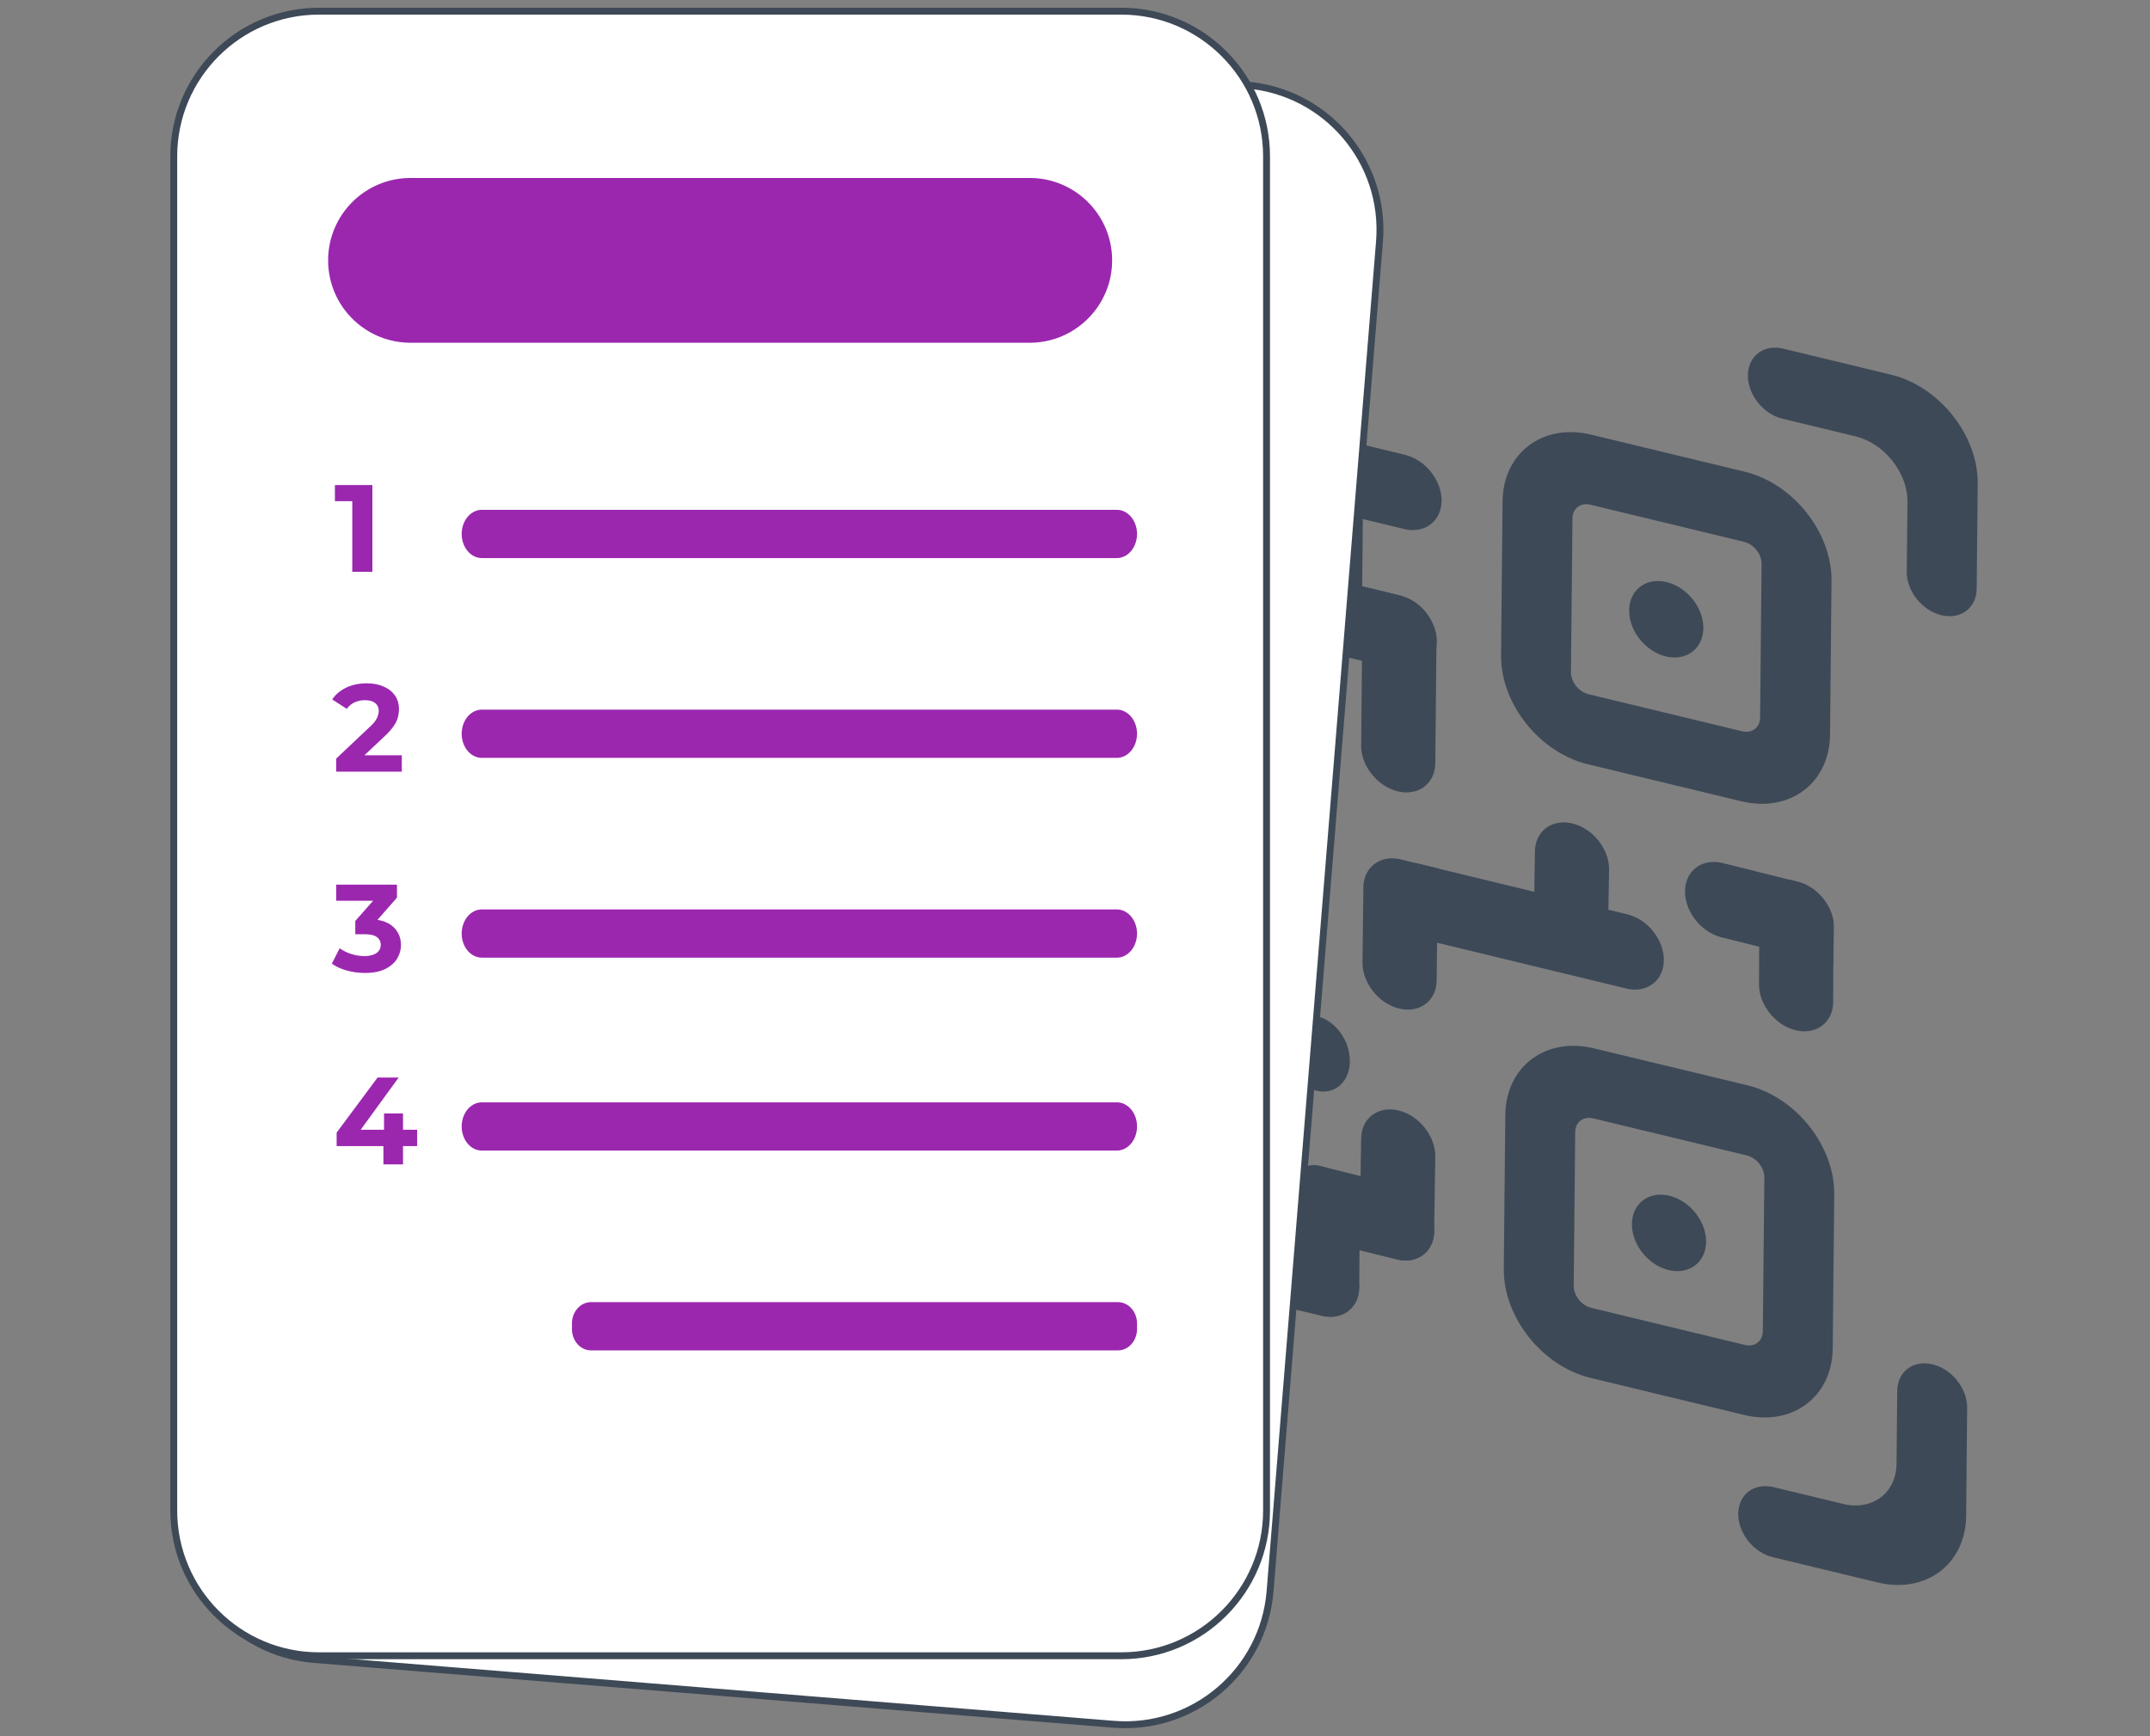 <svg xmlns="http://www.w3.org/2000/svg" fill="none" viewBox="0 0 312 252"><rect x="0" y="0" width="312" height="252" fill="#808080" stroke="none"/><path d="m217.827 95.104.22-22.328c.068-7.034 5.835-11.38 12.852-9.688l22.278 5.373c7.018 1.695 12.673 8.795 12.605 15.829l-.212 22.328c-.068 7.034-5.836 11.38-12.854 9.687l-22.278-5.372c-7.026-1.695-12.679-8.795-12.611-15.83ZM230.8 73.256c-1.424-.342-2.595.54-2.609 1.967l-.218 22.328c-.013 1.428 1.133 2.869 2.558 3.212l22.278 5.374c1.424.343 2.593-.538 2.609-1.966l.217-22.319c.014-1.427-1.134-2.869-2.558-3.211L230.8 73.256Zm27.973-22.648c-2.804-.677-5.097 1.052-5.124 3.86-.028 2.808 2.221 5.64 5.024 6.308l10.542 2.542c4.229 1.022 7.623 5.284 7.587 9.52l-.1 10.147c-.027 2.81 2.222 5.641 5.025 6.309 2.801.675 5.095-1.053 5.122-3.862l.15-15.23c.068-7.034-5.585-14.136-12.606-15.828l-15.62-3.766ZM133.602 195.967c2.803.676 5.096-1.052 5.124-3.861.027-2.807-2.222-5.641-5.023-6.308l-10.544-2.543c-4.229-1.019-7.623-5.281-7.586-9.52l.099-10.147c.027-2.807-2.221-5.641-5.023-6.306-2.801-.677-5.094 1.052-5.122 3.859l-.149 15.232c-.069 7.034 5.584 14.134 12.605 15.828l15.619 3.766ZM106.908 42.242c-.027 2.807 2.222 5.641 5.023 6.307 2.801.677 5.095-1.053 5.122-3.86l.103-10.567c.043-4.238 3.502-6.847 7.733-5.835l10.115 2.44c2.801.678 5.095-1.052 5.122-3.858.027-2.81-2.221-5.642-5.023-6.31l-15.196-3.664c-7.019-1.692-12.785 2.651-12.855 9.688l-.144 15.66Zm178.558 162.094c.029-2.809-2.221-5.632-5.023-6.309-2.801-.675-5.094 1.052-5.122 3.861l-.103 10.567c-.043 4.237-3.501 6.848-7.732 5.836l-10.116-2.441c-2.801-.675-5.094 1.052-5.122 3.861-.027 2.807 2.222 5.641 5.023 6.307l15.197 3.667c7.018 1.692 12.784-2.652 12.854-9.69l.144-15.659Z" fill="#3E4957"/><path d="M245.783 94.44c2-1.747 1.838-5.204-.362-7.722-2.2-2.517-5.605-3.142-7.605-1.394s-1.837 5.205.363 7.723c2.2 2.517 5.605 3.141 7.604 1.394Zm-27.558 89.734.22-22.328c.068-7.034 5.836-11.38 12.854-9.687l22.278 5.365c7.019 1.694 12.672 8.794 12.603 15.828l-.219 22.334c-.068 7.034-5.836 11.38-12.853 9.688l-22.277-5.373c-7.019-1.694-12.674-8.795-12.606-15.827Zm12.973-21.846c-1.424-.344-2.593.537-2.608 1.965l-.218 22.328c-.014 1.428 1.134 2.87 2.558 3.212l22.277 5.375c1.424.342 2.595-.539 2.609-1.967l.218-22.328c.013-1.428-1.132-2.869-2.558-3.212l-22.278-5.373Z" fill="#3E4957"/><path d="M246.184 183.507c2-1.747 1.837-5.205-.363-7.723-2.2-2.517-5.605-3.141-7.604-1.394-2 1.748-1.838 5.206.362 7.723 2.2 2.518 5.605 3.142 7.605 1.394ZM130.215 73.976l.218-22.328c.068-7.037 5.836-11.382 12.855-9.688l22.277 5.373c7.019 1.692 12.672 8.793 12.604 15.829l-.218 22.326c-.07 7.036-5.836 11.382-12.855 9.687l-22.273-5.373c-7.023-1.692-12.678-8.792-12.608-15.826Zm12.974-21.848c-1.426-.344-2.595.539-2.609 1.967l-.22 22.328c-.013 1.426 1.134 2.867 2.558 3.212l22.276 5.372c1.424.345 2.595-.538 2.608-1.966l.218-22.326c.016-1.428-1.132-2.87-2.556-3.214l-22.275-5.373Z" fill="#3E4957"/><path d="M158.172 73.32c2-1.748 1.837-5.205-.363-7.723s-5.604-3.142-7.604-1.394-1.838 5.205.363 7.723c2.2 2.517 5.604 3.141 7.604 1.394Zm-18.727 33.705c2-1.748 1.838-5.205-.362-7.723s-5.605-3.142-7.605-1.394c-1.999 1.748-1.837 5.205.363 7.723 2.2 2.517 5.605 3.141 7.604 1.394Zm32.799 58.449c2-1.748 1.838-5.205-.362-7.723-2.2-2.517-5.605-3.141-7.605-1.394-2 1.748-1.837 5.205.363 7.723 2.2 2.517 5.605 3.142 7.604 1.394Zm14.913-107.783-.295 30.208c-.03 2.979 2.355 5.972 5.326 6.688 2.97.716 5.404-1.114 5.433-4.085l.296-30.208c.029-2.978-2.356-5.972-5.327-6.69-1.486-.358-2.836-.078-3.818.663-.983.741-1.597 1.934-1.615 3.424Zm48.966 75.007-30.139-7.297c-2.972-.72-5.406 1.109-5.446 4.085-.041 2.976 2.35 5.974 5.32 6.694l30.144 7.298c2.971.72 5.404-1.11 5.447-4.085.016-1.488-.572-2.98-1.535-4.192a7.06 7.06 0 0 0-3.791-2.503Zm-38.372-47.577-.225 23.046c-.03 2.978 2.353 5.974 5.326 6.69 2.972.716 5.402-1.117 5.431-4.085l.173-17.654c.016-1.49-.583-2.982-1.538-4.194a7.044 7.044 0 0 0-3.794-2.505l-5.373-1.298Z" fill="#3E4957"/><path d="m186.953 82.518-.054 5.392c-.029 2.978 2.355 5.972 5.328 6.688l10.837 2.624c2.972.716 5.404-1.117 5.433-4.095.014-1.488-.583-2.98-1.538-4.192a7.054 7.054 0 0 0-3.79-2.496l-16.216-3.921Zm.697-20.432-.052 5.392c-.029 2.979 2.356 5.972 5.326 6.69l10.839 2.613c2.971.718 5.402-1.115 5.432-4.086.015-1.49-.584-2.982-1.539-4.192a7.035 7.035 0 0 0-3.788-2.497l-16.218-3.92Zm34.825 77.723 5.378 1.332c2.973.737 5.42-1.074 5.469-4.048l.18-10.845c.049-2.972-2.318-5.98-5.291-6.717-1.484-.368-2.838-.099-3.828.634-.99.733-1.615 1.928-1.64 3.416l-.268 16.228Zm22.055-10.49c-.025 1.486.555 2.98 1.512 4.198a7.082 7.082 0 0 0 3.773 2.529l5.469 1.361 10.747 2.671.016-.778.078-4.608a5.65 5.65 0 0 0-.057-.901c-.377-2.657-2.56-5.155-5.229-5.816l-.894-.222-9.937-2.484c-2.976-.74-5.425 1.072-5.478 4.05Z" fill="#3E4957"/><path d="m255.308 132-.023 5.394-.023 5.482c0 2.982 2.387 5.966 5.359 6.664 1.486.352 2.83.062 3.811-.685.98-.747 1.585-1.955 1.589-3.445l.027-6.12.022-5.509c-.378-2.657-2.56-5.155-5.229-5.816l-.895-.222c-2.613-.245-4.628 1.533-4.638 4.257Zm-59.425 22.156a7.04 7.04 0 0 0-1.29-4.159c-.831-1.197-2.006-2.109-3.319-2.452l-4.836-1.262-9.508-2.478-.022.778-.126 4.597c-.009.3.004.6.039.898.303 2.642 2.208 5.095 4.569 5.71l.792.206 8.795 2.295c2.628.677 4.824-1.169 4.906-4.133Z" fill="#3E4957"/><path d="m187.562 149.12.084-5.381.083-5.468c.045-2.975-2.334-5.978-5.297-6.712-1.486-.367-2.838-.095-3.828.638-.99.734-1.611 1.932-1.632 3.42l-.095 6.101-.084 5.495c.35 2.655 2.509 5.171 5.178 5.863l.895.234c2.619.274 4.659-1.477 4.696-4.19Zm20.555 29.623.083-5.381.084-5.468c.043-2.975-2.334-5.98-5.299-6.712-1.486-.367-2.836-.095-3.826.638-.99.734-1.611 1.932-1.634 3.418l-.094 6.103-.083 5.495c.348 2.656 2.507 5.171 5.176 5.863l.895.232c2.626.274 4.657-1.477 4.698-4.188Z" fill="#3E4957"/><path d="m191.83 180.125 5.375 1.324 5.463 1.345c2.972.731 5.415-1.088 5.458-4.062.023-1.488-.56-2.98-1.519-4.196a7.084 7.084 0 0 0-3.78-2.514l-6.096-1.499-5.49-1.362c-2.562-.239-4.57 1.467-4.641 4.13l-.026.893c.331 2.713 2.547 5.273 5.256 5.941Z" fill="#3E4957"/><path d="m186.568 173.408-.041 5.391-.039 5.479c-.019 2.981 2.372 5.971 5.342 6.677 1.486.356 2.834.072 3.815-.671.98-.744 1.593-1.946 1.603-3.44l.045-6.114.038-5.505c-.369-2.657-2.546-5.159-5.215-5.836l-.895-.225c-2.612-.248-4.629 1.525-4.653 4.244Z" fill="#3E4957"/><path d="m180.975 188.396 5.375 1.284 5.464 1.306c2.97.708 5.396-1.132 5.418-4.113.011-1.49-.584-2.98-1.557-4.19a7.055 7.055 0 0 0-3.793-2.488l-6.087-1.465-5.489-1.309c-2.56-.22-4.55 1.504-4.603 4.173l-.017.895c.348 2.713 2.577 5.26 5.289 5.907Zm-31.387-7.976 5.377 1.286 5.462 1.303c2.973.708 5.398-1.132 5.418-4.112.013-1.49-.584-2.98-1.556-4.19a7.037 7.037 0 0 0-3.792-2.488l-6.096-1.455-5.492-1.312c-2.558-.219-4.548 1.504-4.602 4.173l-.018.895c.36 2.706 2.587 5.254 5.299 5.9Z" fill="#3E4957"/><path d="m134.678 176.823 5.377 1.284 5.462 1.303c2.972.71 5.398-1.13 5.418-4.111.013-1.49-.584-2.98-1.557-4.19a7.042 7.042 0 0 0-3.791-2.488l-6.096-1.457-5.492-1.309c-2.558-.222-4.548 1.504-4.603 4.173l-.017.895c.358 2.705 2.587 5.252 5.299 5.9Z" fill="#3E4957"/><path d="m141.36 178.438 5.374 1.284 5.465 1.303c2.97.71 5.396-1.13 5.417-4.11.012-1.49-.583-2.981-1.546-4.19a7.059 7.059 0 0 0-3.794-2.489l-6.096-1.457-5.495-1.309c-2.56-.221-4.551 1.504-4.603 4.173l-.018.895c.354 2.706 2.584 5.252 5.296 5.9Z" fill="#3E4957"/><path d="m139.037 161.566-.06 5.384-.061 5.474c-.033 2.979 2.348 5.974 5.321 6.694 1.486.362 2.834.082 3.82-.655.987-.738 1.601-1.946 1.619-3.43l.068-6.108.06-5.501c-.362-2.656-2.529-5.165-5.198-5.836l-.895-.228c-2.614-.274-4.645 1.486-4.674 4.206Zm18.311-53.367-.022 2.857c1.22 1.878 3.473 3.483 6.062 4.109l4.68 1.132 2.387.584 7.188 1.737c3.91.945 7.094-.704 7.114-3.685.015-1.488-.778-3.028-2.041-4.316a10.673 10.673 0 0 0-4.992-2.79l-8.02-1.945-6.116-1.48-1.103-.267a7.55 7.55 0 0 0-2.544.088c-1.557.583-2.582 2.033-2.593 3.976Z" fill="#3E4957"/><path d="m157.24 119.023-.023 2.857-.018 2.529-.035 5.494c-.021 2.982 2.372 5.97 5.342 6.676 1.486.356 2.834.072 3.815-.673.98-.745 1.593-1.945 1.603-3.437l.039-5.338v-.778l.038-5.506c-.34-2.423-2.18-4.719-4.526-5.61a6.123 6.123 0 0 0-.689-.218l-.895-.225a4.53 4.53 0 0 0-2.066.258c-1.538.572-2.571 2.027-2.585 3.971Z" fill="#3E4957"/><path d="m157.349 108.2-.021 2.858-.018 2.529-.038 5.48c-.02 2.982 2.371 5.972 5.343 6.676 1.487.356 2.833.072 3.815-.671.982-.743 1.591-1.946 1.601-3.44l.039-5.336v-.778l.037-5.507c-.339-2.424-2.179-4.717-4.525-5.61a6.204 6.204 0 0 0-.69-.218l-.895-.225a4.58 4.58 0 0 0-2.055.268c-1.556.584-2.581 2.033-2.593 3.974Z" fill="#3E4957"/><path d="m162.353 114.496-2.85-.685-2.529-.605-5.462-1.307c-2.975-.71-5.402 1.126-5.422 4.106-.015 1.49.584 2.982 1.543 4.192a7.053 7.053 0 0 0 3.791 2.49l5.32 1.276.779.185 5.489 1.313c2.335.195 4.198-1.214 4.548-3.488.035-.224.054-.451.059-.679l.019-.894a6.568 6.568 0 0 0-.731-2.245c-.934-1.767-2.617-3.196-4.554-3.659Zm23.127-4.812-2.85-.685-2.529-.605-5.462-1.307c-2.975-.712-5.403 1.126-5.424 4.106-.014 1.49.584 2.98 1.545 4.192a7.053 7.053 0 0 0 3.791 2.49l5.32 1.274.778.195 5.49 1.313c2.334.195 4.198-1.214 4.548-3.49.035-.225.054-.451.059-.679l.019-.893a6.63 6.63 0 0 0-.731-2.246c-.93-1.773-2.617-3.204-4.554-3.665Zm-35.371 27.769-2.85-.685-2.529-.605-5.462-1.307c-2.975-.71-5.403 1.126-5.422 4.106-.016 1.49.584 2.982 1.543 4.192a7.053 7.053 0 0 0 3.791 2.49l5.32 1.274.778.195 5.49 1.313c2.334.195 4.198-1.214 4.548-3.49.035-.224.054-.45.059-.677l.019-.895a6.575 6.575 0 0 0-.731-2.245c-.93-1.774-2.617-3.205-4.554-3.666Z" fill="#3E4957"/><path d="m145.972 136.474-2.85-.685-2.529-.605-5.462-1.307c-2.975-.71-5.402 1.126-5.422 4.107-.013 1.49.584 2.98 1.543 4.192a7.064 7.064 0 0 0 3.791 2.49l5.321 1.274.778.194 5.489 1.313c2.335.195 4.198-1.213 4.548-3.489.035-.224.054-.451.059-.677l.019-.895a6.585 6.585 0 0 0-.731-2.247c-.93-1.772-2.617-3.204-4.554-3.665Z" fill="#3E4957"/><path d="m140.519 136.35.029-2.855.026-2.529.054-5.476c.027-2.98-2.356-5.974-5.328-6.688-1.486-.362-2.834-.082-3.819.659-.984.741-1.599 1.946-1.612 3.432l-.055 5.334v.778l-.052 5.503c.332 2.424 2.167 4.721 4.513 5.62.225.088.455.161.688.22l.895.227c.7.077 1.407-.008 2.068-.251 1.539-.581 2.576-2.032 2.593-3.974Z" fill="#3E4957"/><path d="m140.488 140.486.029-2.856.023-2.529.055-5.476c.027-2.98-2.356-5.974-5.328-6.688-1.486-.36-2.835-.079-3.819.66s-1.599 1.945-1.613 3.433l-.054 5.332v.778l-.054 5.502c.332 2.423 2.169 4.723 4.513 5.62.225.087.455.161.688.221l.895.228a4.59 4.59 0 0 0 2.068-.253c1.535-.578 2.572-2.031 2.597-3.972Zm68.185-14.437-5.381-1.308c-2.97-.721-5.406 1.105-5.446 4.086l-.125 10.856c-.035 2.978 2.346 5.976 5.317 6.698 1.486.36 2.836.084 3.822-.656.986-.739 1.603-1.945 1.62-3.427l.193-16.249Z" fill="#3E4957"/><path d="m64.84 2.937 116.038 9.407c11.605.941 20.25 11.111 19.309 22.716l-15.88 195.899c-.941 11.605-11.112 20.25-22.716 19.309l-116.039-9.407c-11.605-.94-20.25-11.111-19.309-22.716l15.88-195.898c.942-11.605 11.112-20.25 22.717-19.31Z" fill="#fff" stroke="#3E4957"/><path d="M46.296 1.621h116.419c11.643 0 21.082 9.439 21.082 21.082v196.541c0 11.643-9.439 21.081-21.082 21.081H46.296c-11.643 0-21.081-9.438-21.081-21.081V22.703c0-11.643 9.438-21.082 21.081-21.082Z" fill="#fff" stroke="#3E4957"/><path d="M149.43 25.834H59.574c-6.603 0-11.957 5.353-11.957 11.955 0 6.603 5.354 11.956 11.957 11.956h89.856c6.603 0 11.957-5.353 11.957-11.956 0-6.602-5.354-11.955-11.957-11.955ZM162.072 74H69.928C68.311 74 67 75.567 67 77.5s1.311 3.5 2.928 3.5h92.144c1.617 0 2.928-1.567 2.928-3.5s-1.311-3.5-2.928-3.5Zm0 29H69.928c-1.617 0-2.928 1.567-2.928 3.5s1.311 3.5 2.928 3.5h92.144c1.617 0 2.928-1.567 2.928-3.5s-1.311-3.5-2.928-3.5Zm0 29H69.928c-1.617 0-2.928 1.567-2.928 3.5s1.311 3.5 2.928 3.5h92.144c1.617 0 2.928-1.567 2.928-3.5s-1.311-3.5-2.928-3.5Zm0 28H69.928c-1.617 0-2.928 1.567-2.928 3.5s1.311 3.5 2.928 3.5h92.144c1.617 0 2.928-1.567 2.928-3.5s-1.311-3.5-2.928-3.5Zm.16 29H85.768C84.24 189 83 190.387 83 192.098v.804c0 1.711 1.24 3.098 2.768 3.098h76.464c1.529 0 2.768-1.387 2.768-3.098v-.804c0-1.711-1.239-3.098-2.768-3.098ZM51.122 83V71.48l1.26 1.26h-3.78V70.4h5.436V83h-2.916Zm-2.337 29v-1.89l4.86-4.59c.384-.348.666-.66.846-.936.18-.276.3-.528.36-.756.072-.228.108-.438.108-.63 0-.504-.174-.888-.522-1.152-.336-.276-.834-.414-1.494-.414-.528 0-1.02.102-1.476.306a2.869 2.869 0 0 0-1.134.954l-2.124-1.368c.48-.72 1.152-1.29 2.016-1.71.864-.42 1.86-.63 2.988-.63.936 0 1.752.156 2.448.468.708.3 1.254.726 1.638 1.278.396.552.594 1.212.594 1.98 0 .408-.054.816-.162 1.224-.096.396-.3.816-.612 1.26-.3.444-.744.942-1.332 1.494l-4.032 3.798-.558-1.062h7.11V112h-9.522Zm4.177 29.216a10.19 10.19 0 0 1-2.61-.342c-.864-.24-1.596-.576-2.196-1.008l1.134-2.232c.48.348 1.038.624 1.674.828a6.272 6.272 0 0 0 1.926.306c.732 0 1.308-.144 1.728-.432.42-.288.63-.684.63-1.188 0-.48-.186-.858-.558-1.134-.372-.276-.972-.414-1.8-.414h-1.332v-1.926l3.51-3.978.324 1.044h-6.606v-2.34h8.82v1.89l-3.492 3.978-1.476-.846h.846c1.548 0 2.718.348 3.51 1.044.792.696 1.188 1.59 1.188 2.682 0 .708-.186 1.374-.558 1.998-.372.612-.942 1.11-1.71 1.494-.768.384-1.752.576-2.952.576Zm-4.11 25.138v-1.962l5.94-7.992h3.06l-5.813 7.992-1.422-.414h9.918v2.376H48.853ZM55.64 169v-2.646l.09-2.376v-2.358h2.754V169H55.64Z" fill="#9B27AF"/></svg>